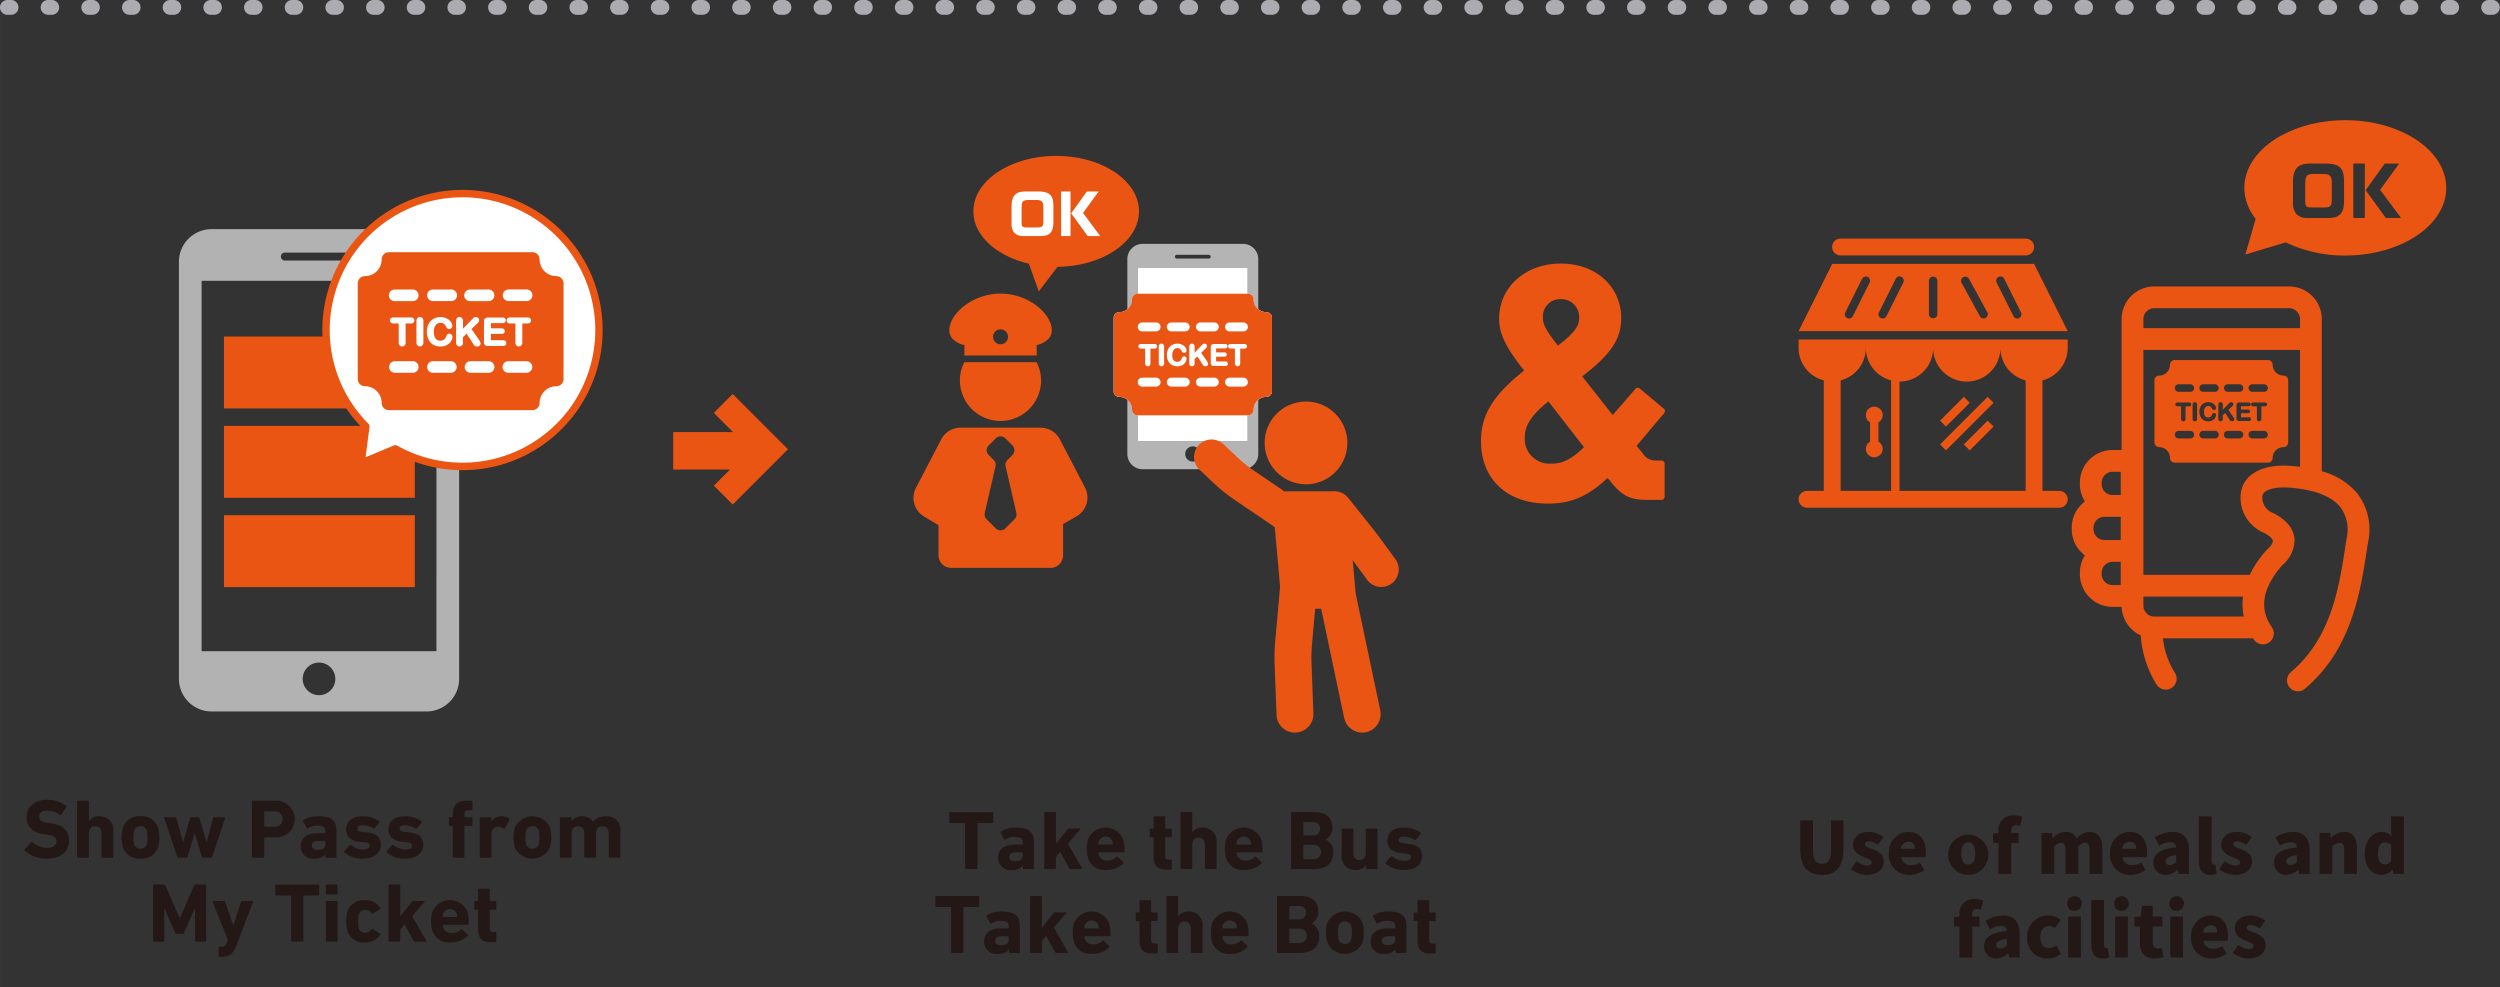 <svg id="layout" xmlns="http://www.w3.org/2000/svg" width="119.25mm" height="47.098mm" viewBox="0 0 338.031 133.507">
  <rect x="0" y="0" width="338.031" height="133.507" fill="#333333" stroke="none"/>
  <title>main_howtouse_contents02</title>
  <g>
    <path d="M130.608,117.516a.107.107,0,0,1-.113-.114v-6.045a.06.06,0,0,0-.068-.067H128.476a.107.107,0,0,1-.113-.113v-1.257a.107.107,0,0,1,.113-.113h5.704a.107.107,0,0,1,.113.113v1.257a.107.107,0,0,1-.113.113h-1.95a.06.06,0,0,0-.068.067v6.045a.108.108,0,0,1-.113.114Z" fill="#231815"/>
    <path d="M138.43,117.516a.108.108,0,0,1-.113-.113V117.038h-.011a1.805,1.805,0,0,1-1.518.603,1.632,1.632,0,0,1-1.824-1.679c0-1.212.916-1.765,2.28-1.765h.981a.061.061,0,0,0,.068-.068v-.204c0-.511-.251-.749-1.13-.749a2.047,2.047,0,0,0-1.228.352.089.089,0,0,1-.146-.022l-.51-.895a.11.11,0,0,1,.034-.158,3.478,3.478,0,0,1,2.044-.543c1.795,0,2.439.61,2.439,1.981v3.511a.107.107,0,0,1-.113.114Zm-.136-1.827v-.373a.06.06,0,0,0-.068-.068h-.776c-.673,0-.981.192-.981.623,0,.385.274.578.799.578C137.953,116.448,138.295,116.198,138.295,115.688Z" fill="#231815"/>
    <path d="M144.738,117.516a.181.181,0,0,1-.171-.113l-1.225-2.21-.566.703v1.507a.108.108,0,0,1-.113.113h-1.36a.107.107,0,0,1-.113-.113v-7.483a.107.107,0,0,1,.113-.114h1.36a.108.108,0,0,1,.113.114V114.082l1.576-1.937a.255.255,0,0,1,.215-.113h1.452a.063.063,0,0,1,.045.113l-1.678,1.937,1.916,3.32a.069.069,0,0,1-.057.113Z" fill="#231815"/>
    <path d="M147.133,116.077a4.668,4.668,0,0,1-.011-2.616,2.58,2.58,0,0,1,4.729-.012,5.241,5.241,0,0,1,.182,1.685.11.11,0,0,1-.125.113h-3.322a.06.06,0,0,0-.068.068,1.23,1.23,0,0,0,.068.307,1.078,1.078,0,0,0,1.134.728,1.761,1.761,0,0,0,1.259-.489c.057-.045.113-.057.159,0l.748.704a.101.101,0,0,1,.012.157,3.143,3.143,0,0,1-2.337.915A2.328,2.328,0,0,1,147.133,116.077ZM150.4,114.197a.06.06,0,0,0,.067-.068,1.344,1.344,0,0,0-.057-.407,1.003,1.003,0,0,0-1.837,0,1.344,1.344,0,0,0-.057.407.061.061,0,0,0,.068.068Z" fill="#231815"/>
    <path d="M157.722,117.588c-1.27,0-1.746-.567-1.746-1.826v-2.496a.06.06,0,0,0-.067-.068H155.568a.107.107,0,0,1-.113-.113v-.938a.107.107,0,0,1,.113-.113h.341a.06.06,0,0,0,.067-.068v-1.479a.108.108,0,0,1,.113-.114h1.35a.107.107,0,0,1,.113.114v1.479a.06.06,0,0,0,.068.068h.703a.107.107,0,0,1,.113.113v.938a.107.107,0,0,1-.113.113h-.703a.06.06,0,0,0-.068.068v2.429c0,.408.136.544.499.544h.272a.108.108,0,0,1,.113.113v1.123a.107.107,0,0,1-.113.113Z" fill="#231815"/>
    <path d="M163.029,117.516a.108.108,0,0,1-.113-.113v-3.148c0-.601-.283-.997-.851-.997-.544,0-.861.396-.861.997v3.148a.108.108,0,0,1-.113.113h-1.36a.107.107,0,0,1-.113-.113v-7.483a.107.107,0,0,1,.113-.114h1.36a.108.108,0,0,1,.113.114v2.612h.011a1.687,1.687,0,0,1,1.418-.624,1.817,1.817,0,0,1,1.87,2.04v3.455a.108.108,0,0,1-.113.113Z" fill="#231815"/>
    <path d="M165.811,116.077a4.668,4.668,0,0,1-.011-2.616,2.58,2.58,0,0,1,4.729-.012,5.241,5.241,0,0,1,.182,1.685.11.11,0,0,1-.125.113h-3.322a.06.06,0,0,0-.068.068,1.23,1.23,0,0,0,.068.307,1.078,1.078,0,0,0,1.134.728,1.761,1.761,0,0,0,1.259-.489c.057-.045.113-.057.159,0l.748.704a.101.101,0,0,1,.012.157,3.143,3.143,0,0,1-2.337.915A2.328,2.328,0,0,1,165.811,116.077Zm3.267-1.88a.06.06,0,0,0,.067-.068,1.344,1.344,0,0,0-.057-.407,1.003,1.003,0,0,0-1.837,0,1.344,1.344,0,0,0-.057.407.061.061,0,0,0,.068.068Z" fill="#231815"/>
    <path d="M174.562,109.918a.107.107,0,0,1,.113-.113h3.008c1.681,0,2.464.827,2.464,2.054a1.753,1.753,0,0,1-.897,1.644v.022a1.82,1.82,0,0,1,1.032,1.745c0,1.521-1.01,2.246-2.678,2.246h-2.929a.107.107,0,0,1-.113-.113Zm2.917,3.042a.884.884,0,0,0,1.011-.909c0-.567-.375-.897-1.011-.897h-1.182a.061.061,0,0,0-.068.068v1.67a.061.061,0,0,0,.068.068Zm-1.182,3.206H177.57a.968.968,0,1,0,0-1.93h-1.272a.061.061,0,0,0-.068.068v1.794A.06.06,0,0,0,176.297,116.166Z" fill="#231815"/>
    <path d="M184.788,117.516a.107.107,0,0,1-.113-.114v-.396h-.012a1.644,1.644,0,0,1-1.409.635,1.806,1.806,0,0,1-1.848-2.04v-3.454a.107.107,0,0,1,.113-.113h1.36a.107.107,0,0,1,.113.113v3.148c0,.589.284.996.841.996.545,0,.841-.396.841-.995v-3.149a.107.107,0,0,1,.113-.113h1.359a.107.107,0,0,1,.113.113v5.257a.107.107,0,0,1-.113.113Z" fill="#231815"/>
    <path d="M187.352,116.789a.111.111,0,0,1,0-.159l.735-.826a.11.11,0,0,1,.158,0,2.863,2.863,0,0,0,1.678.6c.58,0,.853-.215.853-.521,0-.261-.147-.419-.784-.476l-.614-.067c-1.154-.113-1.787-.69-1.787-1.676,0-1.076.825-1.757,2.253-1.757a3.707,3.707,0,0,1,2.221.681.123.123,0,0,1,.012.17l-.633.782a.11.11,0,0,1-.158.022,2.866,2.866,0,0,0-1.486-.441c-.467,0-.693.181-.693.452,0,.249.136.396.762.453l.603.068c1.29.124,1.821.747,1.821,1.664-.012,1.121-.882,1.881-2.447,1.881A3.725,3.725,0,0,1,187.352,116.789Z" fill="#231815"/>
    <path d="M128.709,128.853a.107.107,0,0,1-.113-.113v-6.045a.06.06,0,0,0-.068-.068h-1.95a.107.107,0,0,1-.113-.113v-1.257a.107.107,0,0,1,.113-.113h5.704a.107.107,0,0,1,.113.113v1.257a.107.107,0,0,1-.113.113h-1.95a.06.06,0,0,0-.068.068v6.045a.107.107,0,0,1-.113.113Z" fill="#231815"/>
    <path d="M136.531,128.853a.107.107,0,0,1-.113-.113v-.363h-.011a1.807,1.807,0,0,1-1.518.602,1.632,1.632,0,0,1-1.824-1.679c0-1.211.916-1.765,2.28-1.765h.981a.06.06,0,0,0,.068-.068v-.204c0-.51-.251-.748-1.13-.748a2.041,2.041,0,0,0-1.228.352.09.09,0,0,1-.146-.022l-.51-.895a.111.111,0,0,1,.034-.159,3.485,3.485,0,0,1,2.044-.542c1.795,0,2.439.61,2.439,1.98v3.512a.107.107,0,0,1-.113.113Zm-.136-1.826v-.374a.06.06,0,0,0-.068-.067h-.776c-.673,0-.981.192-.981.623,0,.385.274.577.799.577C136.053,127.786,136.395,127.537,136.395,127.027Z" fill="#231815"/>
    <path d="M142.839,128.853a.181.181,0,0,1-.171-.113l-1.225-2.209-.566.702v1.507a.107.107,0,0,1-.113.113H139.403a.107.107,0,0,1-.113-.113v-7.483a.107.107,0,0,1,.113-.113h1.36a.107.107,0,0,1,.113.113v4.164l1.576-1.938a.258.258,0,0,1,.215-.113h1.452a.063.063,0,0,1,.045.113l-1.678,1.938,1.916,3.319a.069.069,0,0,1-.057.113Z" fill="#231815"/>
    <path d="M145.234,127.415a3.969,3.969,0,0,1-.192-1.304,4.013,4.013,0,0,1,.182-1.312,2.58,2.58,0,0,1,4.729-.011,5.241,5.241,0,0,1,.182,1.685.111.111,0,0,1-.125.113h-3.322a.06.06,0,0,0-.068.067,1.238,1.238,0,0,0,.068.308,1.078,1.078,0,0,0,1.134.727,1.76,1.76,0,0,0,1.259-.488c.057-.046.113-.057.159,0l.748.703a.102.102,0,0,1,.012.158,3.143,3.143,0,0,1-2.337.915A2.328,2.328,0,0,1,145.234,127.415Zm3.267-1.88a.06.06,0,0,0,.067-.067,1.356,1.356,0,0,0-.057-.408,1.003,1.003,0,0,0-1.837,0,1.356,1.356,0,0,0-.057.408.06.06,0,0,0,.068.067Z" fill="#231815"/>
    <path d="M155.823,128.927c-1.27,0-1.746-.567-1.746-1.826v-2.497a.06.06,0,0,0-.067-.068h-.341a.106.106,0,0,1-.113-.112v-.938a.106.106,0,0,1,.113-.112h.341a.06.06,0,0,0,.067-.068v-1.479a.108.108,0,0,1,.113-.114h1.35a.107.107,0,0,1,.113.114v1.479a.061.061,0,0,0,.068.068h.703a.107.107,0,0,1,.113.112v.938a.107.107,0,0,1-.113.112h-.703a.061.061,0,0,0-.068.068v2.429c0,.408.136.545.499.545h.272a.107.107,0,0,1,.113.113v1.122a.108.108,0,0,1-.113.114Z" fill="#231815"/>
    <path d="M161.13,128.853a.107.107,0,0,1-.113-.113v-3.148c0-.601-.283-.996-.851-.996-.544,0-.861.396-.861.996v3.148a.107.107,0,0,1-.113.113h-1.36a.107.107,0,0,1-.113-.113v-7.483a.107.107,0,0,1,.113-.113H159.191a.107.107,0,0,1,.113.113v2.613h.011a1.685,1.685,0,0,1,1.418-.624,1.816,1.816,0,0,1,1.87,2.04v3.454a.107.107,0,0,1-.113.113Z" fill="#231815"/>
    <path d="M163.912,127.415a3.969,3.969,0,0,1-.192-1.304,4.013,4.013,0,0,1,.182-1.312,2.58,2.58,0,0,1,4.729-.011,5.241,5.241,0,0,1,.182,1.685.111.111,0,0,1-.125.113h-3.322a.06.06,0,0,0-.068.067,1.238,1.238,0,0,0,.068.308,1.078,1.078,0,0,0,1.134.727,1.76,1.76,0,0,0,1.259-.488c.057-.046.113-.057.159,0l.748.703a.102.102,0,0,1,.012.158,3.143,3.143,0,0,1-2.337.915A2.328,2.328,0,0,1,163.912,127.415Zm3.267-1.88a.06.06,0,0,0,.067-.067,1.356,1.356,0,0,0-.057-.408,1.003,1.003,0,0,0-1.837,0,1.356,1.356,0,0,0-.057.408.06.06,0,0,0,.068.067Z" fill="#231815"/>
    <path d="M172.663,121.256a.108.108,0,0,1,.113-.113h3.008c1.681,0,2.464.828,2.464,2.054a1.754,1.754,0,0,1-.897,1.645v.022a1.819,1.819,0,0,1,1.032,1.745c0,1.521-1.01,2.246-2.678,2.246H172.776a.108.108,0,0,1-.113-.113Zm2.917,3.042a.884.884,0,0,0,1.011-.908c0-.568-.375-.897-1.011-.897h-1.182a.06.06,0,0,0-.068.068v1.669a.06.06,0,0,0,.068.068Zm-1.182,3.207h1.272a.968.968,0,1,0,0-1.93h-1.272a.06.06,0,0,0-.068.068v1.793A.06.06,0,0,0,174.398,127.505Z" fill="#231815"/>
    <path d="M179.471,127.436a4.943,4.943,0,0,1,0-2.648,2.608,2.608,0,0,1,4.761,0,4.944,4.944,0,0,1,0,2.648,2.609,2.609,0,0,1-4.761,0Zm3.232-.385a4.355,4.355,0,0,0,0-1.879.911.911,0,0,0-1.704,0,4.355,4.355,0,0,0,0,1.879.911.911,0,0,0,1.704,0Z" fill="#231815"/>
    <path d="M188.797,128.853a.107.107,0,0,1-.113-.113v-.363h-.011a1.807,1.807,0,0,1-1.518.602,1.632,1.632,0,0,1-1.824-1.679c0-1.211.916-1.765,2.28-1.765h.981a.06.06,0,0,0,.068-.068v-.204c0-.51-.251-.748-1.13-.748a2.041,2.041,0,0,0-1.228.352.09.09,0,0,1-.146-.022l-.51-.895a.111.111,0,0,1,.034-.159,3.485,3.485,0,0,1,2.044-.542c1.795,0,2.439.61,2.439,1.98v3.512a.107.107,0,0,1-.113.113Zm-.136-1.826v-.374a.06.06,0,0,0-.068-.067H187.817c-.673,0-.981.192-.981.623,0,.385.274.577.799.577C188.32,127.786,188.662,127.537,188.662,127.027Z" fill="#231815"/>
    <path d="M193.416,128.927c-1.27,0-1.746-.567-1.746-1.826v-2.497a.06.06,0,0,0-.067-.068h-.341a.106.106,0,0,1-.113-.112v-.938a.106.106,0,0,1,.113-.112h.341a.06.06,0,0,0,.067-.068v-1.479a.108.108,0,0,1,.113-.114h1.35a.107.107,0,0,1,.113.114v1.479a.061.061,0,0,0,.068.068h.703a.107.107,0,0,1,.113.112v.938a.107.107,0,0,1-.113.112h-.703a.061.061,0,0,0-.068.068v2.429c0,.408.136.545.499.545h.272a.107.107,0,0,1,.113.113v1.122a.108.108,0,0,1-.113.114Z" fill="#231815"/>
  </g>
  <path d="M337,2h-.5a1,1,0,0,1,0-2h.5a1,1,0,0,1,0,2Zm-5.5,0H331a1,1,0,0,1,0-2h.5a1,1,0,0,1,0,2ZM326,2h-.5a1,1,0,0,1,0-2h.5a1,1,0,0,1,0,2Zm-5.5,0H320a1,1,0,0,1,0-2h.5a1,1,0,0,1,0,2ZM315,2h-.5a1,1,0,0,1,0-2h.5a1,1,0,0,1,0,2Zm-5.5,0H309a1,1,0,0,1,0-2h.5a1,1,0,0,1,0,2ZM304,2h-.5a1,1,0,0,1,0-2h.5a1,1,0,0,1,0,2Zm-5.5,0H298a1,1,0,0,1,0-2h.5a1,1,0,0,1,0,2ZM293,2h-.5a1,1,0,0,1,0-2h.5a1,1,0,0,1,0,2Zm-5.5,0H287a1,1,0,0,1,0-2h.5a1,1,0,0,1,0,2ZM282,2h-.5a1,1,0,0,1,0-2h.5a1,1,0,0,1,0,2Zm-5.5,0H276a1,1,0,0,1,0-2h.5a1,1,0,0,1,0,2ZM271,2h-.5a1,1,0,0,1,0-2h.5a1,1,0,0,1,0,2Zm-5.5,0H265a1,1,0,0,1,0-2h.5a1,1,0,0,1,0,2ZM260,2h-.5a1,1,0,0,1,0-2h.5a1,1,0,0,1,0,2Zm-5.5,0H254a1,1,0,0,1,0-2h.5a1,1,0,1,1,0,2ZM249,2h-.5a1,1,0,0,1,0-2h.5a1,1,0,1,1,0,2Zm-5.5,0H243a1,1,0,0,1,0-2h.5a1,1,0,1,1,0,2ZM238,2h-.5a1,1,0,0,1,0-2h.5a1,1,0,1,1,0,2Zm-5.5,0H232a1,1,0,0,1,0-2h.5a1,1,0,1,1,0,2ZM227,2h-.5a1,1,0,0,1,0-2h.5a1,1,0,1,1,0,2Zm-5.5,0H221a1,1,0,0,1,0-2h.5a1,1,0,1,1,0,2ZM216,2h-.5a1,1,0,0,1,0-2h.5a1,1,0,1,1,0,2Zm-5.5,0H210a1,1,0,0,1,0-2h.5a1,1,0,1,1,0,2ZM205,2h-.5a1,1,0,0,1,0-2h.5a1,1,0,1,1,0,2Zm-5.5,0H199a1,1,0,0,1,0-2h.5a1,1,0,1,1,0,2ZM194,2h-.5a1,1,0,0,1,0-2h.5a1,1,0,1,1,0,2Zm-5.5,0H188a1,1,0,0,1,0-2h.5a1,1,0,0,1,0,2ZM183,2h-.5a1,1,0,0,1,0-2h.5a1,1,0,0,1,0,2Zm-5.5,0H177a1,1,0,0,1,0-2h.5a1,1,0,0,1,0,2ZM172,2h-.5a1,1,0,0,1,0-2h.5a1,1,0,0,1,0,2Zm-5.5,0H166a1,1,0,0,1,0-2h.5a1,1,0,0,1,0,2ZM161,2h-.5a1,1,0,0,1,0-2h.5a1,1,0,0,1,0,2Zm-5.5,0H155a1,1,0,0,1,0-2h.5a1,1,0,0,1,0,2ZM150,2h-.5a1,1,0,0,1,0-2h.5a1,1,0,0,1,0,2Zm-5.5,0H144a1,1,0,0,1,0-2h.5a1,1,0,0,1,0,2ZM139,2h-.5a1,1,0,0,1,0-2h.5a1,1,0,0,1,0,2Zm-5.5,0H133a1,1,0,0,1,0-2h.5a1,1,0,0,1,0,2ZM128,2h-.5a1,1,0,0,1,0-2h.5a1,1,0,0,1,0,2Zm-5.5,0H122a1,1,0,0,1,0-2h.5a1,1,0,1,1,0,2ZM117,2h-.5a1,1,0,0,1,0-2h.5a1,1,0,1,1,0,2Zm-5.5,0H111a1,1,0,0,1,0-2h.5a1,1,0,1,1,0,2ZM106,2h-.5a1,1,0,0,1,0-2h.5a1,1,0,1,1,0,2Zm-5.5,0H100a1,1,0,0,1,0-2h.5a1,1,0,1,1,0,2ZM95,2h-.5a1,1,0,0,1,0-2H95a1,1,0,0,1,0,2ZM89.5,2H89a1,1,0,0,1,0-2h.5a1,1,0,0,1,0,2ZM84,2h-.5a1,1,0,0,1,0-2H84a1,1,0,0,1,0,2ZM78.5,2H78a1,1,0,0,1,0-2h.5a1,1,0,0,1,0,2ZM73,2h-.5a1,1,0,0,1,0-2H73a1,1,0,0,1,0,2ZM67.5,2H67a1,1,0,0,1,0-2h.5a1,1,0,0,1,0,2ZM62,2h-.5a1,1,0,0,1,0-2H62a1,1,0,1,1,0,2ZM56.5,2H56a1,1,0,0,1,0-2h.5a1,1,0,1,1,0,2ZM51,2h-.5a1,1,0,0,1,0-2H51a1,1,0,1,1,0,2ZM45.5,2H45a1,1,0,0,1,0-2h.5a1,1,0,0,1,0,2ZM40,2h-.5a1,1,0,0,1,0-2H40a1,1,0,0,1,0,2ZM34.5,2H34a1,1,0,0,1,0-2h.5a1,1,0,0,1,0,2ZM29,2h-.5a1,1,0,0,1,0-2H29a1,1,0,1,1,0,2ZM23.5,2H23a1,1,0,0,1,0-2h.5a1,1,0,1,1,0,2ZM18,2h-.5a1,1,0,0,1,0-2H18a1,1,0,0,1,0,2ZM12.5,2H12a1,1,0,0,1,0-2h.5a1,1,0,1,1,0,2ZM7,2H6.5a1,1,0,0,1,0-2H7A1,1,0,1,1,7,2ZM1.5,2H1A1,1,0,0,1,1,0h.5a1,1,0,0,1,0,2Z" fill="#acabb1"/>
  <g>
    <path d="M152.431,35.03v26.358a2.063,2.063,0,0,0,2.058,2.058h13.586a2.065,2.065,0,0,0,2.058-2.059V35.03a2.064,2.064,0,0,0-2.058-2.058H154.489A2.064,2.064,0,0,0,152.431,35.03Zm11.274-.325a.249.249,0,0,1-.249.249h-4.346a.249.249,0,0,1,0-.499h4.346A.249.249,0,0,1,163.705,34.705Zm-3.451,26.681a1.029,1.029,0,1,1,1.029,1.03A1.028,1.028,0,0,1,160.253,61.387Zm-6.39-25.151h14.838V59.637H153.863Z" fill="#b4b4b5"/>
    <path d="M153.863,36.236h14.838V59.637H153.863Z" fill="#fff"/>
  </g>
  <g>
    <path d="M171.233,42.207a1.736,1.736,0,0,1-1.734-1.734.754.754,0,0,0-.754-.754H153.819a.754.754,0,0,0-.754.754,1.736,1.736,0,0,1-1.734,1.734.754.754,0,0,0-.754.754v9.951a.754.754,0,0,0,.754.754,1.736,1.736,0,0,1,1.734,1.734.754.754,0,0,0,.754.754h14.926a.754.754,0,0,0,.754-.754,1.736,1.736,0,0,1,1.734-1.734.754.754,0,0,0,.754-.754V42.961A.754.754,0,0,0,171.233,42.207Z" fill="#fff"/>
    <path d="M171.233,42.207a1.736,1.736,0,0,1-1.734-1.734.754.754,0,0,0-.754-.754H153.819a.754.754,0,0,0-.754.754,1.736,1.736,0,0,1-1.734,1.734.754.754,0,0,0-.754.754V52.912a.754.754,0,0,0,.754.754,1.736,1.736,0,0,1,1.734,1.734.754.754,0,0,0,.754.754h14.926a.754.754,0,0,0,.754-.754,1.736,1.736,0,0,1,1.734-1.734.754.754,0,0,0,.754-.754V42.961A.754.754,0,0,0,171.233,42.207Zm-5.692,5.438a.354.354,0,0,1,.246.078.273.273,0,0,1,.089.21.28.28,0,0,1-.087.211.348.348,0,0,1-.248.081h-1.108V48.877h1.254a.364.364,0,0,1,.254.082.288.288,0,0,1,.093.222.283.283,0,0,1-.093.218.364.364,0,0,1-.254.082h-1.55a.372.372,0,0,1-.425-.425V46.939a.543.543,0,0,1,.044-.233.301.301,0,0,1,.151-.15.556.556,0,0,1,.23-.042h1.506a.365.365,0,0,1,.254.08.3.3,0,0,1,0,.43.365.365,0,0,1-.254.08h-1.21v.541h1.108Zm-3.23-4.044h1.877a.603.603,0,1,1,0,1.206h-1.877a.603.603,0,1,1,0-1.206Zm-3.935,0h1.877a.603.603,0,1,1,0,1.206H158.376a.603.603,0,1,1,0-1.206Zm.214,4.936a.619.619,0,0,0,.232.291.65.65,0,0,0,.355.096.625.625,0,0,0,.372-.108.667.667,0,0,0,.23-.323.68.68,0,0,1,.101-.202.276.276,0,0,1,.233-.1.316.316,0,0,1,.227.092.311.311,0,0,1,.096.231.828.828,0,0,1-.072.32,1.126,1.126,0,0,1-.223.33,1.142,1.142,0,0,1-.388.263,1.386,1.386,0,0,1-.544.1,1.885,1.885,0,0,1-.422-.044,1.219,1.219,0,0,1-.353-.14,1.203,1.203,0,0,1-.292-.251,1.476,1.476,0,0,1-.201-.313,1.623,1.623,0,0,1-.124-.368,1.99,1.99,0,0,1-.041-.411,1.834,1.834,0,0,1,.104-.635,1.379,1.379,0,0,1,.3-.486,1.318,1.318,0,0,1,.458-.309,1.482,1.482,0,0,1,.557-.105,1.4,1.4,0,0,1,.643.145,1.183,1.183,0,0,1,.436.361.742.742,0,0,1,.156.423.321.321,0,0,1-.089.224.293.293,0,0,1-.222.099.303.303,0,0,1-.216-.073.779.779,0,0,1-.137-.198.789.789,0,0,0-.238-.286.569.569,0,0,0-.329-.09.597.597,0,0,0-.501.238,1.144,1.144,0,0,0-.192.713A1.342,1.342,0,0,0,158.59,48.538Zm-4.149-4.936h1.878a.603.603,0,0,1,0,1.206H154.441a.603.603,0,1,1,0-1.206Zm-.154,3.534a.388.388,0,0,1-.268-.084.314.314,0,0,1,.004-.456.394.394,0,0,1,.263-.081h1.814a.392.392,0,0,1,.271.085.293.293,0,0,1,.097.227.289.289,0,0,1-.099.227.395.395,0,0,1-.269.083h-.547v1.971a.449.449,0,0,1-.099.313.338.338,0,0,1-.259.11.342.342,0,0,1-.262-.111.447.447,0,0,1-.1-.312v-1.971Zm2.032,5.136H154.441a.603.603,0,1,1,0-1.206h1.878a.603.603,0,0,1,0,1.206Zm1.081-3.165a.447.447,0,0,1-.1.312.344.344,0,0,1-.264.111.336.336,0,0,1-.258-.112.447.447,0,0,1-.099-.311V46.887a.447.447,0,0,1,.098-.31.337.337,0,0,1,.26-.111.346.346,0,0,1,.264.109.443.443,0,0,1,.1.312Zm2.854,3.165h-1.877a.603.603,0,1,1,0-1.206h1.877a.603.603,0,1,1,0,1.206Zm1.271-3.165a.443.443,0,0,1-.101.314.346.346,0,0,1-.262.109.355.355,0,0,1-.178-.048.344.344,0,0,1-.132-.132.416.416,0,0,1-.042-.156c-.004-.05-.006-.119-.006-.212V46.887a.456.456,0,0,1,.095-.309.334.334,0,0,1,.263-.112.346.346,0,0,1,.264.109.443.443,0,0,1,.1.312V47.687l.99-1.033a1.081,1.081,0,0,1,.148-.134.329.329,0,0,1,.194-.054.351.351,0,0,1,.251.093.306.306,0,0,1,.099.23.422.422,0,0,1-.152.302l-.647.613.762,1.092a1.501,1.501,0,0,1,.133.219.482.482,0,0,1,.049.206.291.291,0,0,1-.098.218.357.357,0,0,1-.252.089.413.413,0,0,1-.236-.064.512.512,0,0,1-.149-.158q-.052-.085-.093-.155l-.623-.958-.378.362v.55Zm2.664,3.165h-1.877a.603.603,0,1,1,0-1.206h1.877a.603.603,0,1,1,0,1.206Zm3.935,0h-1.878a.603.603,0,0,1,0-1.206h1.878a.603.603,0,1,1,0,1.206Zm-1.697-5.136a.388.388,0,0,1-.268-.084.314.314,0,0,1,.004-.456.394.394,0,0,1,.263-.081H168.24a.392.392,0,0,1,.271.085.293.293,0,0,1,.097.227.289.289,0,0,1-.099.227.395.395,0,0,1-.269.083H167.693v1.971a.449.449,0,0,1-.099.313.338.338,0,0,1-.259.11.342.342,0,0,1-.262-.111.447.447,0,0,1-.1-.312v-1.971Zm1.697-2.327h-1.878a.603.603,0,0,1,0-1.206h1.878a.603.603,0,1,1,0,1.206Z" fill="#ea5514"/>
  </g>
  <g>
    <path d="M176.588,65.479a5.592,5.592,0,1,1,5.592-5.592A5.597,5.597,0,0,1,176.588,65.479Z" fill="#ea5514"/>
    <path d="M163.813,59.426a2.358,2.358,0,0,1,1.621.643l2.162,2.035a17.343,17.343,0,0,0,1.709,1.371l4.35,2.956h6.512a2.402,2.402,0,0,1,2.123.888l2.834,3.54c.458.573,1.188,1.524,1.626,2.121l1.92,2.619a2.366,2.366,0,0,1-1.907,3.766,2.377,2.377,0,0,1-1.91-.967l-1.92-2.619L182.901,75.736l.406,4.536,3.322,15.775a2.498,2.498,0,0,1-2.444,3.009,2.505,2.505,0,0,1-2.439-1.981l-3.109-14.763h-.809l-.444,4.983a22.25,22.25,0,0,0-.058,2.251l.262,6.92a2.495,2.495,0,0,1-2.399,2.587c-.032.001-.064.002-.095.002a2.486,2.486,0,0,1-2.492-2.401l-.262-6.92a27.022,27.022,0,0,1,.074-2.883l.664-7.451c.002-.02.006-.04.008-.06l-.722-8.066-5.718-3.886a22.065,22.065,0,0,1-2.292-1.839l-2.162-2.035a2.367,2.367,0,0,1,1.622-4.09Z" fill="#ea5514"/>
  </g>
  <g>
    <g>
      <ellipse cx="142.808" cy="28.577" rx="11.199" ry="7.504" fill="#ea5514"/>
      <polygon points="144.183 34.525 140.458 39.393 138.512 33.985 144.183 34.525" fill="#ea5514"/>
    </g>
    <g>
      <path d="M142.432,30.135c-.036,1.255-.491,1.754-1.637,1.783h-2.524a1.595,1.595,0,0,1-1.175-.492,2.102,2.102,0,0,1-.322-1.276V27.822c.044-1.416.579-1.938,1.959-1.93h1.74c1.445.029,1.952.514,1.959,1.908Zm-2.209.624c.734-.016.844-.133.852-.925V28.058c.015-.771-.221-1.027-.939-1.013h-1.115c-.728.021-.874.19-.889,1.042v1.783c-.029.756.073.881.697.889Z" fill="#fff"/>
      <path d="M144.743,25.893v6.025h-1.277V25.893Zm3.802,0-2.106,2.906,2.319,3.119H147.069l-2.231-3.075,2.114-2.95Z" fill="#fff"/>
    </g>
  </g>
  <path d="M106.539,60.748h0l-2.548-2.549L99.067,53.275l-2.549,2.549,2.601,2.6H91.028v5.061h7.679L96.519,65.673,99.067,68.221l4.925-4.925h0Z" fill="#ea5514"/>
  <g>
    <path d="M57.67,30.983H28.595a4.418,4.418,0,0,0-4.404,4.405V91.796a4.42,4.42,0,0,0,4.406,4.405H57.675a4.416,4.416,0,0,0,4.405-4.404v-56.409A4.42,4.42,0,0,0,57.67,30.983ZM38.481,34.158H47.783a.535.535,0,0,1,0,1.068H38.481a.535.535,0,0,1,0-1.068Zm4.651,59.839a2.204,2.204,0,1,1,2.203-2.205h0a2.201,2.201,0,0,1-2.194,2.208h0Zm15.879-5.95H27.257V37.966H59.014Z" fill="#b2b2b2"/>
    <rect x="30.282" y="45.502" width="25.809" height="9.723" fill="#ea5514"/>
    <rect x="30.282" y="57.583" width="25.809" height="9.723" fill="#ea5514"/>
    <rect x="30.282" y="69.665" width="25.809" height="9.723" fill="#ea5514"/>
    <path d="M74.031,29.566a18.949,18.949,0,0,0-25.094,28.261l-.598,4.727a.499.499,0,0,0,.687.523l4.399-1.837A18.948,18.948,0,0,0,74.036,29.567Z" fill="#ea5514"/>
    <path d="M53.453,60.188a.498.498,0,0,1,.245.065,18.013,18.013,0,0,0,23.107-4.732h0a17.952,17.952,0,1,0-26.987,1.777.499.499,0,0,1,.142.415l-.525,4.112,3.826-1.596A.486.486,0,0,1,53.453,60.188Z" fill="#fff"/>
    <path d="M75.212,37.334a2.255,2.255,0,0,1-2.253-2.253A.979.979,0,0,0,71.981,34.101H52.583a.981.981,0,0,0-.979.98A2.254,2.254,0,0,1,49.35,37.334a.979.979,0,0,0-.978.979v12.932a.979.979,0,0,0,.978.979,2.254,2.254,0,0,1,2.254,2.253.98.98,0,0,0,.979.98H71.985a.98.98,0,0,0,.978-.98,2.255,2.255,0,0,1,2.253-2.253.979.979,0,0,0,.98-.978h0V38.313a.983.983,0,0,0-.983-.979ZM67.815,44.401a.461.461,0,0,1,.319.1.355.355,0,0,1,.116.273.364.364,0,0,1-.113.274.449.449,0,0,1-.322.106H66.375v.848H68.004a.472.472,0,0,1,.33.107.374.374,0,0,1,.121.289.361.361,0,0,1-.121.283.48.48,0,0,1-.33.107H65.99a.484.484,0,0,1-.554-.399.533.533,0,0,1,0-.149V43.489a.736.736,0,0,1,.057-.299.398.398,0,0,1,.199-.2.733.733,0,0,1,.299-.055h1.958a.48.48,0,0,1,.33.1.393.393,0,0,1,0,.555h0a.48.48,0,0,1-.33.1H66.375v.698Zm-4.198-5.255h2.44a.784.784,0,0,1,.046,1.567h-2.486a.784.784,0,1,1-.108-1.564h0l.032-.001h.076Zm-5.113,0h2.44a.784.784,0,1,1,.107,1.564l-.03.001H58.504a.784.784,0,0,1,0-1.567Zm.278,6.416a.81.81,0,0,0,.299.379.853.853,0,0,0,.461.125.814.814,0,0,0,.485-.141.866.866,0,0,0,.299-.42.929.929,0,0,1,.132-.262.363.363,0,0,1,.299-.129.419.419,0,0,1,.419.418h0a1.031,1.031,0,0,1-.094.416,1.479,1.479,0,0,1-.798.77,1.78,1.78,0,0,1-.706.131,2.482,2.482,0,0,1-.55-.058,1.511,1.511,0,0,1-.839-.508,2.04,2.04,0,0,1-.261-.407,2.298,2.298,0,0,1-.161-.478,2.614,2.614,0,0,1-.053-.536,2.392,2.392,0,0,1,.135-.825,1.819,1.819,0,0,1,.389-.632,1.714,1.714,0,0,1,.598-.399,1.911,1.911,0,0,1,.724-.139,1.836,1.836,0,0,1,.835.188,1.556,1.556,0,0,1,.568.469.975.975,0,0,1,.199.55.426.426,0,0,1-.116.291.379.379,0,0,1-.29.128.397.397,0,0,1-.28-.094.973.973,0,0,1-.177-.257,1.027,1.027,0,0,0-.31-.372.731.731,0,0,0-.428-.118.776.776,0,0,0-.651.309,1.483,1.483,0,0,0-.249.927,1.756,1.756,0,0,0,.109.672Zm-5.385-6.416h2.44a.784.784,0,0,1,0,1.567H53.397a.784.784,0,0,1-.108-1.564L53.321,39.147h.076Zm-.199,4.588a.508.508,0,0,1-.346-.109.41.41,0,0,1-.01-.579h0l.014-.015a.512.512,0,0,1,.341-.106H55.554a.517.517,0,0,1,.353.112.406.406,0,0,1,.016.573h0l-.016.016a.513.513,0,0,1-.351.108h-.713v2.561a.583.583,0,0,1-.129.407.432.432,0,0,1-.335.143.446.446,0,0,1-.342-.144.586.586,0,0,1-.128-.406V43.734Zm2.642,6.674H53.399a.784.784,0,0,1-.045-1.567h2.485a.784.784,0,0,1,0,1.567Zm1.404-4.113a.576.576,0,0,1-.131.405.447.447,0,0,1-.343.145.434.434,0,0,1-.334-.146.582.582,0,0,1-.131-.404V43.412a.588.588,0,0,1,.128-.399.44.44,0,0,1,.337-.146.446.446,0,0,1,.343.144.576.576,0,0,1,.131.405Zm3.709,4.113H58.512a.784.784,0,0,1,0-1.567h2.44a.784.784,0,0,1,.045,1.567ZM62.603,46.295a.573.573,0,0,1-.132.408.468.468,0,0,1-.572.078.439.439,0,0,1-.172-.171.56.56,0,0,1-.055-.2c-.006-.066-.007-.155-.007-.275V43.412a.599.599,0,0,1,.121-.399.432.432,0,0,1,.341-.147.446.446,0,0,1,.343.144.57.57,0,0,1,.131.405v1.039l1.287-1.343a1.421,1.421,0,0,1,.191-.174.436.436,0,0,1,.253-.071.449.449,0,0,1,.325.121.399.399,0,0,1,.13.299.54.54,0,0,1-.199.399l-.84.798.99,1.42a1.887,1.887,0,0,1,.173.284.615.615,0,0,1,.065.268.371.371,0,0,1-.128.283.462.462,0,0,1-.327.118.555.555,0,0,1-.308-.084.699.699,0,0,1-.193-.205c-.044-.074-.086-.142-.121-.2l-.809-1.245-.492.471v.715Zm3.463,4.113H63.624a.784.784,0,0,1-.045-1.567h2.486a.784.784,0,0,1,.045,1.567Zm5.113,0H68.74a.784.784,0,0,1-.046-1.567h2.485a.784.784,0,0,1,.045,1.567ZM68.973,43.734a.513.513,0,0,1-.347-.109.412.412,0,0,1-.008-.58l.014-.013a.512.512,0,0,1,.341-.106h2.358a.499.499,0,0,1,.352.112.406.406,0,0,1,.014.574l-.014.015a.515.515,0,0,1-.35.108h-.711v2.561a.584.584,0,0,1-.128.407.44.44,0,0,1-.338.143.447.447,0,0,1-.34-.144.588.588,0,0,1-.129-.406v-2.561Zm2.206-3.024H68.74a.785.785,0,0,1,0-1.569h2.439a.785.785,0,1,1,0,1.569Z" fill="#ea5514"/>
  </g>
  <g>
    <path d="M130.393,48.978a5.429,5.429,0,0,0-.603,2.452,5.488,5.488,0,1,0,10.976,0,5.429,5.429,0,0,0-.603-2.452Z" fill="#ea5514"/>
    <path d="M130.408,46.661l-.016,1.405h9.785l-.015-1.404a3.198,3.198,0,0,0,1.616-.856,1.678,1.678,0,0,0,.436-1.167c0-2.167-3.104-4.941-6.927-4.941s-6.928,2.773-6.928,4.941a1.685,1.685,0,0,0,.434,1.167A3.191,3.191,0,0,0,130.408,46.661ZM135.287,44.533a1.011,1.011,0,1,1-1.011,1.011A1.011,1.011,0,0,1,135.287,44.533Z" fill="#ea5514"/>
    <path d="M146.703,65.92l-3.395-6.514a2.93,2.93,0,0,0-2.599-1.576H129.864a2.93,2.93,0,0,0-2.599,1.576l-3.422,6.565a2.93,2.93,0,0,0,1.091,3.867l1.966,1.179v4.068a1.701,1.701,0,0,0,1.701,1.701h13.445a1.701,1.701,0,0,0,1.701-1.701V70.854l1.811-1.035A2.93,2.93,0,0,0,146.703,65.92Zm-9.524,4.283-1.243,1.243a.918.918,0,0,1-1.298,0l-1.243-1.243a.918.918,0,0,1-.245-.856l1.456-6.291a.918.918,0,0,0-.245-.856l-.677-.677a.918.918,0,0,1,0-1.298l.954-.954a.918.918,0,0,1,1.298,0l.954.954a.918.918,0,0,1,0,1.298l-.677.677a.918.918,0,0,0-.245.856l1.456,6.291A.918.918,0,0,1,137.179,70.203Z" fill="#ea5514"/>
  </g>
  <g>
    <path d="M3.338,115.046a.14.14,0,0,1-.011-.193l.861-.986a.113.113,0,0,1,.17-.011,3.268,3.268,0,0,0,2.016.793c.804,0,1.256-.374,1.256-.918,0-.453-.271-.736-1.188-.861l-.407-.057c-1.563-.216-2.436-.952-2.436-2.312,0-1.417,1.065-2.358,2.729-2.358a4.355,4.355,0,0,1,2.616.805c.068.046.079.091.022.17l-.691,1.032a.113.113,0,0,1-.159.034,3.179,3.179,0,0,0-1.789-.59c-.679,0-1.03.352-1.03.839,0,.442.317.726,1.2.851l.407.057c1.586.215,2.424.94,2.424,2.335S8.298,116.101,6.305,116.101A4.544,4.544,0,0,1,3.338,115.046Z" fill="#231815"/>
    <path d="M13.841,115.976a.107.107,0,0,1-.113-.113v-3.148c0-.6-.284-.996-.851-.996-.544,0-.862.396-.862.996v3.148a.107.107,0,0,1-.113.113H10.542a.107.107,0,0,1-.113-.113v-7.483a.107.107,0,0,1,.113-.113h1.36a.107.107,0,0,1,.113.113v2.613H12.026a1.684,1.684,0,0,1,1.418-.624,1.816,1.816,0,0,1,1.87,2.04v3.454a.107.107,0,0,1-.113.113Z" fill="#231815"/>
    <path d="M16.612,114.559a4.931,4.931,0,0,1,0-2.648,2.31,2.31,0,0,1,2.38-1.542,2.31,2.31,0,0,1,2.38,1.542,4.918,4.918,0,0,1,0,2.648,2.311,2.311,0,0,1-2.38,1.542A2.311,2.311,0,0,1,16.612,114.559Zm3.232-.385a4.375,4.375,0,0,0,0-1.879.911.911,0,0,0-1.704,0,4.355,4.355,0,0,0,0,1.879.911.911,0,0,0,1.704,0Z" fill="#231815"/>
    <path d="M27.419,115.976a.142.142,0,0,1-.136-.113l-.941-3.184H26.319l-.964,3.184a.144.144,0,0,1-.137.113H24.096a.144.144,0,0,1-.137-.113l-1.758-5.257a.078.078,0,0,1,.08-.113h1.395a.141.141,0,0,1,.158.113l.908,3.264h.022l.941-3.264a.148.148,0,0,1,.158-.113H26.818a.137.137,0,0,1,.147.113l.964,3.264h.022l.861-3.264a.137.137,0,0,1,.147-.113h1.396c.079,0,.113.046.091.113l-1.758,5.257a.144.144,0,0,1-.137.113Z" fill="#231815"/>
    <path d="M34.173,115.976a.107.107,0,0,1-.113-.113v-7.483a.107.107,0,0,1,.113-.114h2.997a2.487,2.487,0,1,1,0,4.958h-1.375a.06.06,0,0,0-.068.067v2.572a.107.107,0,0,1-.113.113ZM38.194,110.749a1.013,1.013,0,0,0-1.125-1.044H35.796a.06.06,0,0,0-.068.068v1.94a.06.06,0,0,0,.068.068H37.069A1.005,1.005,0,0,0,38.194,110.749Z" fill="#231815"/>
    <path d="M44.128,115.976a.106.106,0,0,1-.112-.113V115.499h-.012a1.808,1.808,0,0,1-1.518.603,1.632,1.632,0,0,1-1.823-1.68c0-1.211.915-1.765,2.279-1.765h.981a.06.06,0,0,0,.068-.067v-.204c0-.511-.251-.749-1.13-.749a2.05,2.05,0,0,0-1.228.352.09.09,0,0,1-.146-.022l-.509-.895a.109.109,0,0,1,.033-.158,3.478,3.478,0,0,1,2.044-.543c1.795,0,2.439.61,2.439,1.981v3.511a.106.106,0,0,1-.112.113Zm-.136-1.826v-.374a.06.06,0,0,0-.068-.067h-.775c-.674,0-.981.192-.981.623,0,.385.273.577.799.577C43.65,114.908,43.992,114.659,43.992,114.149Z" fill="#231815"/>
    <path d="M46.556,115.25a.111.111,0,0,1,0-.159l.735-.826a.108.108,0,0,1,.158,0,2.863,2.863,0,0,0,1.678.6c.579,0,.853-.215.853-.521,0-.261-.147-.419-.784-.476l-.614-.068c-1.154-.112-1.787-.69-1.787-1.675,0-1.076.825-1.757,2.253-1.757a3.709,3.709,0,0,1,2.221.681.124.124,0,0,1,.012.17l-.633.781a.111.111,0,0,1-.158.023,2.866,2.866,0,0,0-1.486-.441c-.467,0-.694.181-.694.452,0,.249.137.396.762.453l.604.067c1.29.125,1.82.747,1.82,1.664-.011,1.122-.881,1.882-2.446,1.882A3.725,3.725,0,0,1,46.556,115.25Z" fill="#231815"/>
    <path d="M52.283,115.25a.111.111,0,0,1,0-.159l.735-.826a.108.108,0,0,1,.158,0,2.863,2.863,0,0,0,1.678.6c.579,0,.853-.215.853-.521,0-.261-.147-.419-.784-.476l-.614-.068c-1.154-.112-1.787-.69-1.787-1.675,0-1.076.825-1.757,2.253-1.757a3.709,3.709,0,0,1,2.221.681.124.124,0,0,1,.012.17l-.633.781a.111.111,0,0,1-.158.023,2.866,2.866,0,0,0-1.486-.441c-.467,0-.694.181-.694.452,0,.249.137.396.762.453l.604.067c1.29.125,1.82.747,1.82,1.664-.011,1.122-.881,1.882-2.446,1.882A3.725,3.725,0,0,1,52.283,115.25Z" fill="#231815"/>
    <path d="M61.337,115.976a.107.107,0,0,1-.114-.113v-4.137a.06.06,0,0,0-.067-.067h-.341a.108.108,0,0,1-.113-.113v-.938a.107.107,0,0,1,.113-.113h.341a.06.06,0,0,0,.067-.068v-.264c0-1.341.624-1.895,1.928-1.895h.624a.107.107,0,0,1,.113.113v1.062a.106.106,0,0,1-.113.112h-.352c-.499,0-.624.126-.624.596v.275a.061.061,0,0,0,.068.068h.896a.107.107,0,0,1,.114.113v.938a.108.108,0,0,1-.114.113h-.896a.06.06,0,0,0-.068.067v4.137a.107.107,0,0,1-.113.113Z" fill="#231815"/>
    <path d="M64.974,115.976a.107.107,0,0,1-.113-.113v-5.257a.107.107,0,0,1,.113-.113h1.359a.107.107,0,0,1,.113.113v.466h.012a1.565,1.565,0,0,1,1.429-.704,1.522,1.522,0,0,1,.964.329.112.112,0,0,1,.034.159l-.635,1.157c-.046.057-.091.057-.159.023a1.336,1.336,0,0,0-.794-.249c-.59.022-.851.452-.851,1.188v2.887a.107.107,0,0,1-.113.113Z" fill="#231815"/>
    <path d="M69.605,114.559a4.918,4.918,0,0,1,0-2.648,2.608,2.608,0,0,1,4.76,0,4.918,4.918,0,0,1,0,2.648,2.608,2.608,0,0,1-4.76,0Zm3.232-.385a4.396,4.396,0,0,0,0-1.879.911.911,0,0,0-1.704,0,4.355,4.355,0,0,0,0,1.879.911.911,0,0,0,1.704,0Z" fill="#231815"/>
    <path d="M82.414,115.976a.107.107,0,0,1-.113-.113v-3.148c0-.6-.295-.996-.862-.996-.544,0-.851.396-.851.996v3.148a.107.107,0,0,1-.113.113H79.115a.107.107,0,0,1-.113-.113v-3.148c0-.6-.284-.996-.852-.996-.544,0-.861.396-.861.995v3.149a.107.107,0,0,1-.113.113H75.815a.107.107,0,0,1-.113-.113v-5.257a.108.108,0,0,1,.113-.113h1.36a.108.108,0,0,1,.113.114v.386h.011a1.919,1.919,0,0,1,2.892.067h.011a2.241,2.241,0,0,1,1.724-.691,1.838,1.838,0,0,1,1.961,2.04v3.454a.107.107,0,0,1-.113.113Z" fill="#231815"/>
    <path d="M20.699,119.718a.107.107,0,0,1,.113-.113h1.346a.175.175,0,0,1,.182.113l1.952,4.399h.046l1.919-4.399a.174.174,0,0,1,.181-.113h1.323a.108.108,0,0,1,.113.113v7.483a.107.107,0,0,1-.113.113H26.483a.107.107,0,0,1-.113-.113v-4.343h-.046l-1.43,3.255a.219.219,0,0,1-.216.147h-.783a.217.217,0,0,1-.216-.147l-1.431-3.255h-.046v4.343a.106.106,0,0,1-.112.113H20.812a.106.106,0,0,1-.113-.113Z" fill="#231815"/>
    <path d="M29.664,129.356a.107.107,0,0,1-.113-.113v-1.111a.107.107,0,0,1,.113-.113H29.902a.698.698,0,0,0,.748-.566l.147-.408-2.041-5.1c-.023-.067.022-.113.091-.113h1.451a.144.144,0,0,1,.136.113l1.101,3.173h.022l1.021-3.173a.145.145,0,0,1,.137-.113h1.405c.08,0,.114.046.091.113l-2.223,5.836c-.465,1.214-.952,1.576-1.938,1.576Z" fill="#231815"/>
    <path d="M39.469,127.314a.107.107,0,0,1-.113-.113v-6.045a.061.061,0,0,0-.068-.068H37.338a.107.107,0,0,1-.114-.112v-1.257a.107.107,0,0,1,.114-.113h5.704a.107.107,0,0,1,.113.113v1.257a.107.107,0,0,1-.113.112H41.09a.06.06,0,0,0-.067.068v6.045a.107.107,0,0,1-.113.113Z" fill="#231815"/>
    <path d="M44.176,120.953a.107.107,0,0,1-.113-.113v-1.122a.107.107,0,0,1,.113-.113h1.359a.107.107,0,0,1,.113.113v1.122a.107.107,0,0,1-.113.113Zm0,6.361a.107.107,0,0,1-.113-.113v-5.257a.107.107,0,0,1,.113-.113h1.359a.107.107,0,0,1,.113.113v5.257a.107.107,0,0,1-.113.113Z" fill="#231815"/>
    <path d="M46.981,125.886a5.154,5.154,0,0,1,0-2.625,2.287,2.287,0,0,1,2.367-1.554,2.428,2.428,0,0,1,2.075,1.032.11.11,0,0,1-.022.158l-.986.646a.113.113,0,0,1-.17-.022.974.974,0,0,0-.874-.476.816.816,0,0,0-.851.589,4.396,4.396,0,0,0,0,1.879.816.816,0,0,0,.851.588.973.973,0,0,0,.874-.475.114.114,0,0,1,.17-.023l.986.646a.111.111,0,0,1,.022.159,2.431,2.431,0,0,1-2.075,1.032A2.287,2.287,0,0,1,46.981,125.886Z" fill="#231815"/>
    <path d="M56.083,127.314a.177.177,0,0,1-.17-.113l-1.226-2.209-.566.702v1.507a.107.107,0,0,1-.113.113H52.647a.107.107,0,0,1-.113-.113v-7.483a.108.108,0,0,1,.113-.113h1.36a.108.108,0,0,1,.113.113v4.164l1.576-1.938a.261.261,0,0,1,.216-.113h1.451a.063.063,0,0,1,.045.113l-1.678,1.938,1.916,3.319a.069.069,0,0,1-.057.113Z" fill="#231815"/>
    <path d="M58.479,125.876a3.941,3.941,0,0,1-.193-1.304,4.002,4.002,0,0,1,.182-1.312,2.58,2.58,0,0,1,4.729-.012,5.213,5.213,0,0,1,.182,1.685.11.11,0,0,1-.125.113H59.93a.061.061,0,0,0-.068.068,1.23,1.23,0,0,0,.068.307,1.079,1.079,0,0,0,1.134.728,1.759,1.759,0,0,0,1.259-.489c.057-.045.113-.057.159,0l.748.703a.102.102,0,0,1,.012.158,3.14,3.14,0,0,1-2.336.915A2.327,2.327,0,0,1,58.479,125.876Zm3.266-1.88a.06.06,0,0,0,.068-.067,1.387,1.387,0,0,0-.057-.408,1.004,1.004,0,0,0-1.838,0,1.388,1.388,0,0,0-.057.408.06.06,0,0,0,.068.067Z" fill="#231815"/>
    <path d="M66.391,127.388c-1.27,0-1.746-.567-1.746-1.826v-2.497a.06.06,0,0,0-.068-.067h-.34a.107.107,0,0,1-.113-.113v-.938a.107.107,0,0,1,.113-.113h.34a.06.06,0,0,0,.068-.068V120.285a.107.107,0,0,1,.113-.113H66.108a.107.107,0,0,1,.113.113v1.479a.06.06,0,0,0,.068.068h.703a.107.107,0,0,1,.113.113v.938a.108.108,0,0,1-.113.113h-.703a.06.06,0,0,0-.068.067v2.429c0,.409.136.545.499.545h.272a.108.108,0,0,1,.113.113v1.123a.108.108,0,0,1-.113.113Z" fill="#231815"/>
  </g>
  <g>
    <path d="M243.414,114.754v-3.836h1.733v4.021c0,1.373.409,1.859,1.207,1.859.788,0,1.227-.486,1.227-1.859v-4.021h1.675v3.836c0,2.443-.974,3.544-2.901,3.544C244.417,118.298,243.414,117.197,243.414,114.754Z" fill="#231815"/>
    <path d="M250.263,117.518l.77-1.08a2.349,2.349,0,0,0,1.401.584c.458,0,.652-.166.652-.438,0-.331-.535-.486-1.1-.711-.662-.263-1.441-.71-1.441-1.625,0-1.052.857-1.763,2.142-1.763a3.216,3.216,0,0,1,1.986.711l-.778,1.032a2.123,2.123,0,0,0-1.149-.468c-.389,0-.584.137-.584.399,0,.331.507.457,1.081.662.69.263,1.46.662,1.46,1.664,0,1.022-.798,1.812-2.308,1.812A3.555,3.555,0,0,1,250.263,117.518Z" fill="#231815"/>
    <path d="M255.392,115.396a2.729,2.729,0,0,1,2.628-2.911c1.597,0,2.376,1.159,2.376,2.678a3.13,3.13,0,0,1-.078.739h-3.252a1.267,1.267,0,0,0,1.383,1.071,2.256,2.256,0,0,0,1.168-.351l.574,1.042a3.584,3.584,0,0,1-1.985.633A2.706,2.706,0,0,1,255.392,115.396Zm3.533-.623c0-.555-.243-.964-.876-.964a1.025,1.025,0,0,0-1.013.964Z" fill="#231815"/>
    <path d="M263.42,115.396a2.717,2.717,0,1,1,2.716,2.901A2.731,2.731,0,0,1,263.42,115.396Zm3.65,0c0-.925-.292-1.509-.935-1.509-.652,0-.944.584-.944,1.509,0,.915.292,1.499.944,1.499C266.778,116.895,267.07,116.311,267.07,115.396Z" fill="#231815"/>
    <path d="M273.131,111.717a1.616,1.616,0,0,0-.564-.117c-.38,0-.613.204-.613.76v.263h.983v1.353h-.983v4.187h-1.732v-4.187h-.74v-1.284l.74-.059v-.225a1.93,1.93,0,0,1,2.093-2.161,3.176,3.176,0,0,1,1.129.195Z" fill="#231815"/>
    <path d="M276.031,112.622H277.442l.117.701h.039a2.283,2.283,0,0,1,1.684-.838,1.519,1.519,0,0,1,1.519.915,2.421,2.421,0,0,1,1.733-.915c1.207,0,1.732.866,1.732,2.249v3.427h-1.732v-3.213c0-.759-.194-.983-.633-.983a1.339,1.339,0,0,0-.886.497v3.699H279.272v-3.213c0-.759-.194-.983-.633-.983a1.339,1.339,0,0,0-.886.497v3.699h-1.723Z" fill="#231815"/>
    <path d="M285.303,115.396a2.729,2.729,0,0,1,2.628-2.911c1.597,0,2.376,1.159,2.376,2.678a3.13,3.13,0,0,1-.078.739h-3.252a1.267,1.267,0,0,0,1.383,1.071,2.256,2.256,0,0,0,1.168-.351l.574,1.042a3.584,3.584,0,0,1-1.985.633A2.706,2.706,0,0,1,285.303,115.396Zm3.533-.623c0-.555-.243-.964-.876-.964a1.025,1.025,0,0,0-1.013.964Z" fill="#231815"/>
    <path d="M291.171,116.613c0-1.168.915-1.801,3.076-2.035-.039-.447-.272-.71-.838-.71a3.039,3.039,0,0,0-1.45.486l-.604-1.139a4.604,4.604,0,0,1,2.385-.73c1.432,0,2.239.799,2.239,2.531v3.145H294.568l-.127-.555H294.402a2.369,2.369,0,0,1-1.587.691A1.6,1.6,0,0,1,291.171,116.613Zm3.076-.098v-.886c-1.081.146-1.432.458-1.432.847,0,.321.233.478.594.478A1.094,1.094,0,0,0,294.247,116.516Z" fill="#231815"/>
    <path d="M297.31,116.36v-5.978h1.723v6.046c0,.359.176.467.312.467a.809.809,0,0,0,.195-.02l.204,1.275a2.26,2.26,0,0,1-.856.146C297.699,118.298,297.31,117.518,297.31,116.36Z" fill="#231815"/>
    <path d="M300.063,117.518l.77-1.08a2.349,2.349,0,0,0,1.401.584c.458,0,.652-.166.652-.438,0-.331-.535-.486-1.1-.711-.662-.263-1.441-.71-1.441-1.625,0-1.052.857-1.763,2.143-1.763a3.215,3.215,0,0,1,1.985.711l-.778,1.032a2.123,2.123,0,0,0-1.149-.468c-.389,0-.584.137-.584.399,0,.331.507.457,1.081.662.691.263,1.46.662,1.46,1.664,0,1.022-.798,1.812-2.308,1.812A3.558,3.558,0,0,1,300.063,117.518Z" fill="#231815"/>
    <path d="M307.489,116.613c0-1.168.915-1.801,3.076-2.035-.039-.447-.272-.71-.838-.71a3.039,3.039,0,0,0-1.45.486l-.604-1.139a4.604,4.604,0,0,1,2.385-.73c1.432,0,2.239.799,2.239,2.531v3.145h-1.411l-.127-.555h-.039a2.369,2.369,0,0,1-1.587.691A1.6,1.6,0,0,1,307.489,116.613Zm3.076-.098v-.886c-1.081.146-1.432.458-1.432.847,0,.321.233.478.594.478A1.094,1.094,0,0,0,310.565,116.516Z" fill="#231815"/>
    <path d="M313.629,112.622h1.411l.117.691h.039a2.502,2.502,0,0,1,1.771-.828c1.207,0,1.724.866,1.724,2.249v3.427h-1.733v-3.213c0-.759-.204-.983-.643-.983a1.325,1.325,0,0,0-.964.497v3.699h-1.723Z" fill="#231815"/>
    <path d="M319.749,115.396c0-1.82,1.139-2.911,2.287-2.911a1.742,1.742,0,0,1,1.334.574l-.068-.827v-1.85h1.743v7.778h-1.412l-.126-.535h-.039a2.155,2.155,0,0,1-1.451.672C320.634,118.298,319.749,117.197,319.749,115.396Zm3.553,1.013v-2.181a1.221,1.221,0,0,0-.856-.331c-.477,0-.915.447-.915,1.47,0,1.062.351,1.509.944,1.509A.897.897,0,0,0,323.301,116.409Z" fill="#231815"/>
    <path d="M267.848,123.025a1.616,1.616,0,0,0-.564-.117c-.38,0-.613.204-.613.76v.263h.983v1.353h-.983v4.187h-1.732v-4.187h-.74V123.999l.74-.059v-.225a1.93,1.93,0,0,1,2.093-2.161,3.176,3.176,0,0,1,1.129.195Z" fill="#231815"/>
    <path d="M268.276,127.922c0-1.168.915-1.801,3.076-2.035-.039-.447-.272-.71-.838-.71a3.039,3.039,0,0,0-1.45.486l-.604-1.139a4.604,4.604,0,0,1,2.385-.73c1.432,0,2.239.799,2.239,2.531v3.145h-1.411l-.127-.555h-.039a2.369,2.369,0,0,1-1.587.691A1.6,1.6,0,0,1,268.276,127.922Zm3.076-.098v-.886c-1.081.146-1.432.458-1.432.847,0,.321.233.478.594.478A1.094,1.094,0,0,0,271.352,127.824Z" fill="#231815"/>
    <path d="M274.104,126.705a2.805,2.805,0,0,1,2.91-2.911,2.395,2.395,0,0,1,1.616.594l-.808,1.11a1.054,1.054,0,0,0-.711-.302c-.759,0-1.236.584-1.236,1.509,0,.915.496,1.499,1.178,1.499a1.584,1.584,0,0,0,.964-.39l.662,1.14a2.762,2.762,0,0,1-1.82.652A2.678,2.678,0,0,1,274.104,126.705Z" fill="#231815"/>
    <path d="M279.514,122.275a.994.994,0,1,1,.993.886A.908.908,0,0,1,279.514,122.275Zm.127,1.655h1.723v5.539h-1.723Z" fill="#231815"/>
    <path d="M282.764,127.669v-5.978h1.723v6.046c0,.359.176.467.312.467a.809.809,0,0,0,.195-.02l.204,1.275a2.26,2.26,0,0,1-.856.146C283.154,129.606,282.764,128.827,282.764,127.669Z" fill="#231815"/>
    <path d="M285.868,122.275a.994.994,0,1,1,.993.886A.908.908,0,0,1,285.868,122.275Zm.127,1.655h1.723v5.539h-1.723Z" fill="#231815"/>
    <path d="M289.341,127.416v-2.133h-.75V123.999l.848-.068.194-1.461h1.44v1.461h1.305v1.353h-1.305v2.113c0,.613.293.856.701.856a1.946,1.946,0,0,0,.507-.098l.272,1.246a4.064,4.064,0,0,1-1.256.205C289.906,129.606,289.341,128.729,289.341,127.416Z" fill="#231815"/>
    <path d="M293.321,122.275a.994.994,0,1,1,.993.886A.908.908,0,0,1,293.321,122.275Zm.127,1.655h1.723v5.539h-1.723Z" fill="#231815"/>
    <path d="M296.259,126.705a2.729,2.729,0,0,1,2.628-2.911c1.597,0,2.376,1.159,2.376,2.678a3.129,3.129,0,0,1-.078.739h-3.252a1.267,1.267,0,0,0,1.383,1.071,2.256,2.256,0,0,0,1.168-.351l.574,1.042a3.584,3.584,0,0,1-1.985.633A2.706,2.706,0,0,1,296.259,126.705Zm3.533-.623c0-.555-.243-.964-.876-.964a1.025,1.025,0,0,0-1.013.964Z" fill="#231815"/>
    <path d="M301.892,128.827l.77-1.08a2.349,2.349,0,0,0,1.401.584c.458,0,.652-.166.652-.438,0-.331-.535-.486-1.1-.711-.662-.263-1.441-.71-1.441-1.625,0-1.052.857-1.763,2.142-1.763a3.216,3.216,0,0,1,1.986.711l-.778,1.032a2.123,2.123,0,0,0-1.149-.468c-.389,0-.584.137-.584.399,0,.331.507.457,1.081.662.69.263,1.46.662,1.46,1.664,0,1.022-.798,1.812-2.308,1.812A3.555,3.555,0,0,1,301.892,128.827Z" fill="#231815"/>
  </g>
  <path d="M206.077,50.11c-2.265-2.913-3.375-4.762-3.375-7.028,0-4.346,3.653-7.444,8.323-7.444,4.994,0,8.184,3.329,8.184,7.351,0,2.867-1.387,4.9-5.271,7.907l4.115,5.225,3.052-3.514a.416.416,0,0,1,.647-.046l3.19,2.681a.414.414,0,0,1,.11.575v0a.429.429,0,0,1-.063.073l-3.7,4.392.832,1.018a2.023,2.023,0,0,0,1.8.971h.694a.436.436,0,0,1,.462.462v4.393a.437.437,0,0,1-.411.462.452.452,0,0,1-.052,0h-1.942c-2.219,0-3.376-.508-4.948-2.543l-.37-.416c-2.635,2.5-4.947,3.467-8.045,3.467-5.78,0-9.062-3.513-9.062-8.46C200.252,56.26,201.731,53.532,206.077,50.11Zm3.7,12.577c1.48,0,2.682-.555,4.393-2.219l-4.809-6.2c-2.45,1.988-3.19,3.375-3.19,4.854a3.338,3.338,0,0,0,3.605,3.565Zm3.746-19.743a2.42,2.42,0,0,0-2.338-2.499c-.037-.001-.075-.001-.113-.001a2.342,2.342,0,0,0-2.45,2.5c0,.97.462,1.8,2.034,3.791,2.265-1.757,2.866-2.636,2.866-3.791Z" fill="#ea5514"/>
  <g>
    <path d="M248.877,34.537h25.015a1.137,1.137,0,0,0,.023-2.274l-.004,0H248.877a1.137,1.137,0,1,0-.024,2.274l.006,0C248.865,34.538,248.871,34.538,248.877,34.537Z" fill="#ea5514"/>
    <path d="M275.029,35.675H247.74l-4.548,9.097h36.386Zm-22.23,2.527-2.274,4.548a.573.573,0,0,1-.511.315.549.549,0,0,1-.253-.06.567.567,0,0,1-.254-.76h0l.001-.002,2.274-4.548a.568.568,0,0,1,1.017.506Zm4.548,0L255.073,42.75a.573.573,0,0,1-.511.315.549.549,0,0,1-.253-.06.567.567,0,0,1-.254-.76l.001-.002,2.274-4.548a.568.568,0,1,1,1.019.502h0l-.002.004Zm4.606,4.295a.569.569,0,0,1-1.137,0V37.949a.569.569,0,0,1,1.137,0Zm6.529.497a.567.567,0,0,1-.771-.22v0l-.002-.004-2.487-4.548a.57.57,0,0,1,.999-.546l2.487,4.548A.571.571,0,0,1,268.482,42.994Zm4.526.011a.533.533,0,0,1-.253.06.562.562,0,0,1-.506-.315l-2.274-4.548a.568.568,0,0,1,1.017-.507l2.274,4.548a.568.568,0,0,1-.257.761l-.001 0Z" fill="#ea5514"/>
    <path d="M243.192,47.045a4.54,4.54,0,0,0,3.411,4.388V66.375h-2.274a1.137,1.137,0,0,0,0,2.274h34.112a1.137,1.137,0,0,0,.004-2.274h-2.279V51.433a4.54,4.54,0,0,0,3.411-4.388V45.908H243.192Zm13.645,4.548a4.547,4.547,0,0,0,4.548-4.546V47.045a4.548,4.548,0,0,0,9.096,0,4.54,4.54,0,0,0,3.411,4.388V66.375H256.836Zm-7.959-.16a4.54,4.54,0,0,0,3.411-4.388,4.54,4.54,0,0,0,3.411,4.388V66.375h-6.822Z" fill="#ea5514"/>
    <path d="M254.562,56.142a1.137,1.137,0,1,0-1.706.964v2.62a1.125,1.125,0,0,0-.569.964,1.137,1.137,0,0,0,2.274,0,1.12,1.12,0,0,0-.569-.964V57.106A1.12,1.12,0,0,0,254.562,56.142Z" fill="#ea5514"/>
    <rect x="262.053" y="55.102" width="4.548" height="1.137" transform="translate(38.034 203.182) rotate(-44.992)" fill="#ea5514"/>
    <rect x="261.387" y="56.71" width="9.095" height="1.137" transform="translate(37.368 204.789) rotate(-44.992)" fill="#ea5514"/>
    <rect x="265.269" y="58.318" width="4.548" height="1.137" transform="translate(36.729 206.44) rotate(-45.003)" fill="#ea5514"/>
  </g>
  <g>
    <g>
      <path d="M314.142,23.522H312.78c-.887.027-1.066.233-1.084,1.272v2.177c-.036.924.09,1.075.852,1.085h1.701c.896-.018,1.031-.161,1.039-1.129V24.759C315.308,23.818,315.022,23.505,314.142,23.522Z" fill="#ea5514"/>
      <path d="M317.114,16.255c-7.539,0-13.651,4.095-13.651,9.146a6.829,6.829,0,0,0,1.528,4.194l-1.384,4.819,5.451-1.641a18.381,18.381,0,0,0,8.055,1.774c7.539,0,13.65-4.095,13.65-9.146S324.653,16.255,317.114,16.255Zm-.166,11.04c-.045,1.533-.6,2.142-1.998,2.178h-3.083a1.944,1.944,0,0,1-1.434-.601,2.56,2.56,0,0,1-.394-1.558V24.472c.053-1.73.707-2.366,2.392-2.356h2.124c1.765.036,2.382.626,2.392,2.33Zm2.805,2.178h-1.558V22.116h1.558Zm2.841,0-2.724-3.755,2.581-3.601H324.396l-2.572,3.549,2.832,3.808Z" fill="#ea5514"/>
    </g>
    <g>
      <path d="M291.948,60.459a1.466,1.466,0,0,1,1.464,1.464.637.637,0,0,0,.637.637h12.605a.637.637,0,0,0,.637-.637,1.466,1.466,0,0,1,1.464-1.464.637.637,0,0,0,.637-.636v-8.403a.637.637,0,0,0-.637-.637,1.466,1.466,0,0,1-1.464-1.464.637.637,0,0,0-.637-.637h-12.605a.637.637,0,0,0-.637.637,1.466,1.466,0,0,1-1.464,1.464.637.637,0,0,0-.637.637V59.823A.637.637,0,0,0,291.948,60.459Zm10.857-1.177h-1.585a.509.509,0,0,1-.005-1.019h1.591a.509.509,0,0,1,.005,1.019Zm3.323,0h-1.586a.509.509,0,0,1,0-1.019h1.586a.509.509,0,0,1,0,1.019ZM304.695,54.945a.329.329,0,0,1-.226-.07.247.247,0,0,1-.081-.191.243.243,0,0,1,.085-.194.334.334,0,0,1,.222-.069h1.532a.329.329,0,0,1,.228.072.247.247,0,0,1,.082.191.244.244,0,0,1-.083.191.332.332,0,0,1-.227.07h-.462V56.609a.381.381,0,0,1-.083.265.286.286,0,0,1-.219.093.289.289,0,0,1-.221-.094.377.377,0,0,1-.084-.264v-1.664Zm-.152-2.984h1.586a.509.509,0,1,1,.003,1.018h-1.589a.509.509,0,1,1-.003-1.018Zm-.295,2.527a.254.254,0,0,1,.005.359l-.005.005a.309.309,0,0,1-.214.068h-1.022v.456h.936a.299.299,0,0,1,.208.066.23.23,0,0,1,.075.178.237.237,0,0,1-.073.178.294.294,0,0,1-.209.069h-.936v.549h1.059a.307.307,0,0,1,.214.069.243.243,0,0,1,.078.188.239.239,0,0,1-.078.184.307.307,0,0,1-.214.069h-1.309a.314.314,0,0,1-.359-.359V54.779a.459.459,0,0,1,.037-.197.253.253,0,0,1,.128-.126.467.467,0,0,1,.194-.036h1.272a.309.309,0,0,1,.214.067Zm-3.027-2.527h1.585a.509.509,0,0,1,.005,1.019h-1.591a.509.509,0,0,1-.005-1.019Zm-.972,2.419a.292.292,0,0,1,.223.092.374.374,0,0,1,.084.263v.676l.836-.872a.927.927,0,0,1,.125-.113.277.277,0,0,1,.164-.046.296.296,0,0,1,.212.078.258.258,0,0,1,.084.194.357.357,0,0,1-.128.255l-.546.517.644.922a1.279,1.279,0,0,1,.112.185.408.408,0,0,1,.042.174.245.245,0,0,1-.083.184.301.301,0,0,1-.213.076.351.351,0,0,1-.2-.054.432.432,0,0,1-.126-.134q-.044-.072-.079-.131l-.526-.809-.319.306V56.609a.374.374,0,0,1-.086.265.292.292,0,0,1-.222.092.298.298,0,0,1-.15-.041.292.292,0,0,1-.112-.112.354.354,0,0,1-.035-.131c-.003-.042-.005-.101-.005-.179V54.735a.384.384,0,0,1,.08-.261.282.282,0,0,1,.222-.095Zm-2.351-2.419h1.585a.509.509,0,0,1,0,1.019h-1.585a.509.509,0,0,1,0-1.019Zm.181,4.168a.522.522,0,0,0,.196.246.548.548,0,0,0,.3.081.528.528,0,0,0,.314-.091.563.563,0,0,0,.194-.273.575.575,0,0,1,.086-.17.233.233,0,0,1,.197-.084.266.266,0,0,1,.192.078.262.262,0,0,1,.081.195.7.7,0,0,1-.061.271.949.949,0,0,1-.188.278.964.964,0,0,1-.328.222,1.175,1.175,0,0,1-.46.085,1.588,1.588,0,0,1-.357-.037,1.029,1.029,0,0,1-.298-.119,1.015,1.015,0,0,1-.247-.212,1.25,1.25,0,0,1-.17-.265,1.371,1.371,0,0,1-.105-.31,1.683,1.683,0,0,1-.035-.347,1.548,1.548,0,0,1,.088-.536,1.163,1.163,0,0,1,.253-.411,1.11,1.11,0,0,1,.387-.26,1.249,1.249,0,0,1,.47-.089,1.184,1.184,0,0,1,.543.122.997.997,0,0,1,.369.305.626.626,0,0,1,.132.357.272.272,0,0,1-.075.189.247.247,0,0,1-.188.084.256.256,0,0,1-.183-.061.658.658,0,0,1-.115-.167.665.665,0,0,0-.201-.242.48.48,0,0,0-.278-.076.505.505,0,0,0-.423.201.967.967,0,0,0-.163.602A1.133,1.133,0,0,0,298.078,56.129Zm-.181,2.134h1.585a.509.509,0,0,1,.005,1.019h-1.591a.509.509,0,0,1-.005-1.019Zm-.909-3.791a.374.374,0,0,1,.084.263V56.609a.377.377,0,0,1-.084.264.291.291,0,0,1-.223.094.284.284,0,0,1-.218-.095.377.377,0,0,1-.084-.263V54.735a.378.378,0,0,1,.083-.262.285.285,0,0,1,.219-.094.292.292,0,0,1,.223.092Zm-2.414-2.511h1.586a.509.509,0,0,1,.005,1.019h-1.591a.509.509,0,0,1,0-1.019Zm-.13,2.984a.329.329,0,0,1-.226-.07.247.247,0,0,1-.081-.191.244.244,0,0,1,.085-.194.334.334,0,0,1,.222-.069h1.532a.329.329,0,0,1,.228.072.247.247,0,0,1,.082.191.244.244,0,0,1-.083.191.332.332,0,0,1-.227.07h-.462V56.609a.38.38,0,0,1-.083.265.285.285,0,0,1-.219.093.29.29,0,0,1-.221-.094.378.378,0,0,1-.084-.264V54.945Zm.13,3.319h1.586a.509.509,0,0,1,.005,1.019h-1.591a.509.509,0,0,1,0-1.019Z" fill="#ea5514"/>
      <path d="M318.759,66.744a9.435,9.435,0,0,0-4.823-3.023V43.149a4.424,4.424,0,0,0-4.419-4.419H291.287a4.424,4.424,0,0,0-4.419,4.419V60.845h-1.222a4.424,4.424,0,0,0-4.419,4.419v.196a4.39,4.39,0,0,0,.678,2.348,4.415,4.415,0,0,0-1.783,3.544v.196a4.415,4.415,0,0,0,1.783,3.544,4.391,4.391,0,0,0-.678,2.348v.197a4.424,4.424,0,0,0,4.419,4.419H286.872a4.425,4.425,0,0,0,2.583,3.856A14.474,14.474,0,0,0,291.63,92.619a1.473,1.473,0,0,0,2.418-1.683,10.874,10.874,0,0,1-1.585-4.625h12.179c.04.061.08.121.12.178a1.473,1.473,0,0,0,2.423-1.676c-1.756-2.538-1.294-5.286,1.411-8.398a4.462,4.462,0,0,0,1.652-3.54c-.122-1.376-1.047-2.533-2.75-3.438a1.499,1.499,0,0,0-.156-.072,2.225,2.225,0,0,1-1.435-2.313c.148-.992,2.175-1.218,3.501-1.129,3.411.231,5.847,1.149,7.046,2.655a5.165,5.165,0,0,1,.836,4.232q-.091.571-.183,1.172c-.848,5.479-1.903,12.297-7.346,16.889a1.473,1.473,0,0,0,1.89,2.26l.006-.005.004-.003c6.285-5.304,7.483-13.041,8.357-18.69.061-.395.121-.782.181-1.158A8.035,8.035,0,0,0,318.759,66.744ZM286.751,79.11h-1.105a1.475,1.475,0,0,1-1.473-1.473v-.197a1.475,1.475,0,0,1,1.473-1.473h1.105Zm0-6.088h-2.209a1.475,1.475,0,0,1-1.473-1.473V71.352a1.475,1.475,0,0,1,1.473-1.473h2.209Zm0-6.088h-1.105a1.475,1.475,0,0,1-1.473-1.473V65.264a1.475,1.475,0,0,1,1.473-1.473h1.105Zm4.536,16.432a1.475,1.475,0,0,1-1.473-1.473V80.673H303.285a7.992,7.992,0,0,0,.108,2.691Zm19.704-20.246c-.447-.056-.906-.102-1.383-.135-3.706-.249-6.241,1.141-6.613,3.633a5.144,5.144,0,0,0,3.185,5.456c.801.437,1.112.832,1.134,1.059.031.317-.376.837-.659,1.068a1.486,1.486,0,0,0-.197.186,14.831,14.831,0,0,0-2.273,3.342H289.814V47.313h21.177Zm0-18.752H289.814V43.149a1.475,1.475,0,0,1,1.473-1.473h18.231a1.475,1.475,0,0,1,1.473,1.473Z" fill="#ea5514"/>
    </g>
  </g>
</svg>

